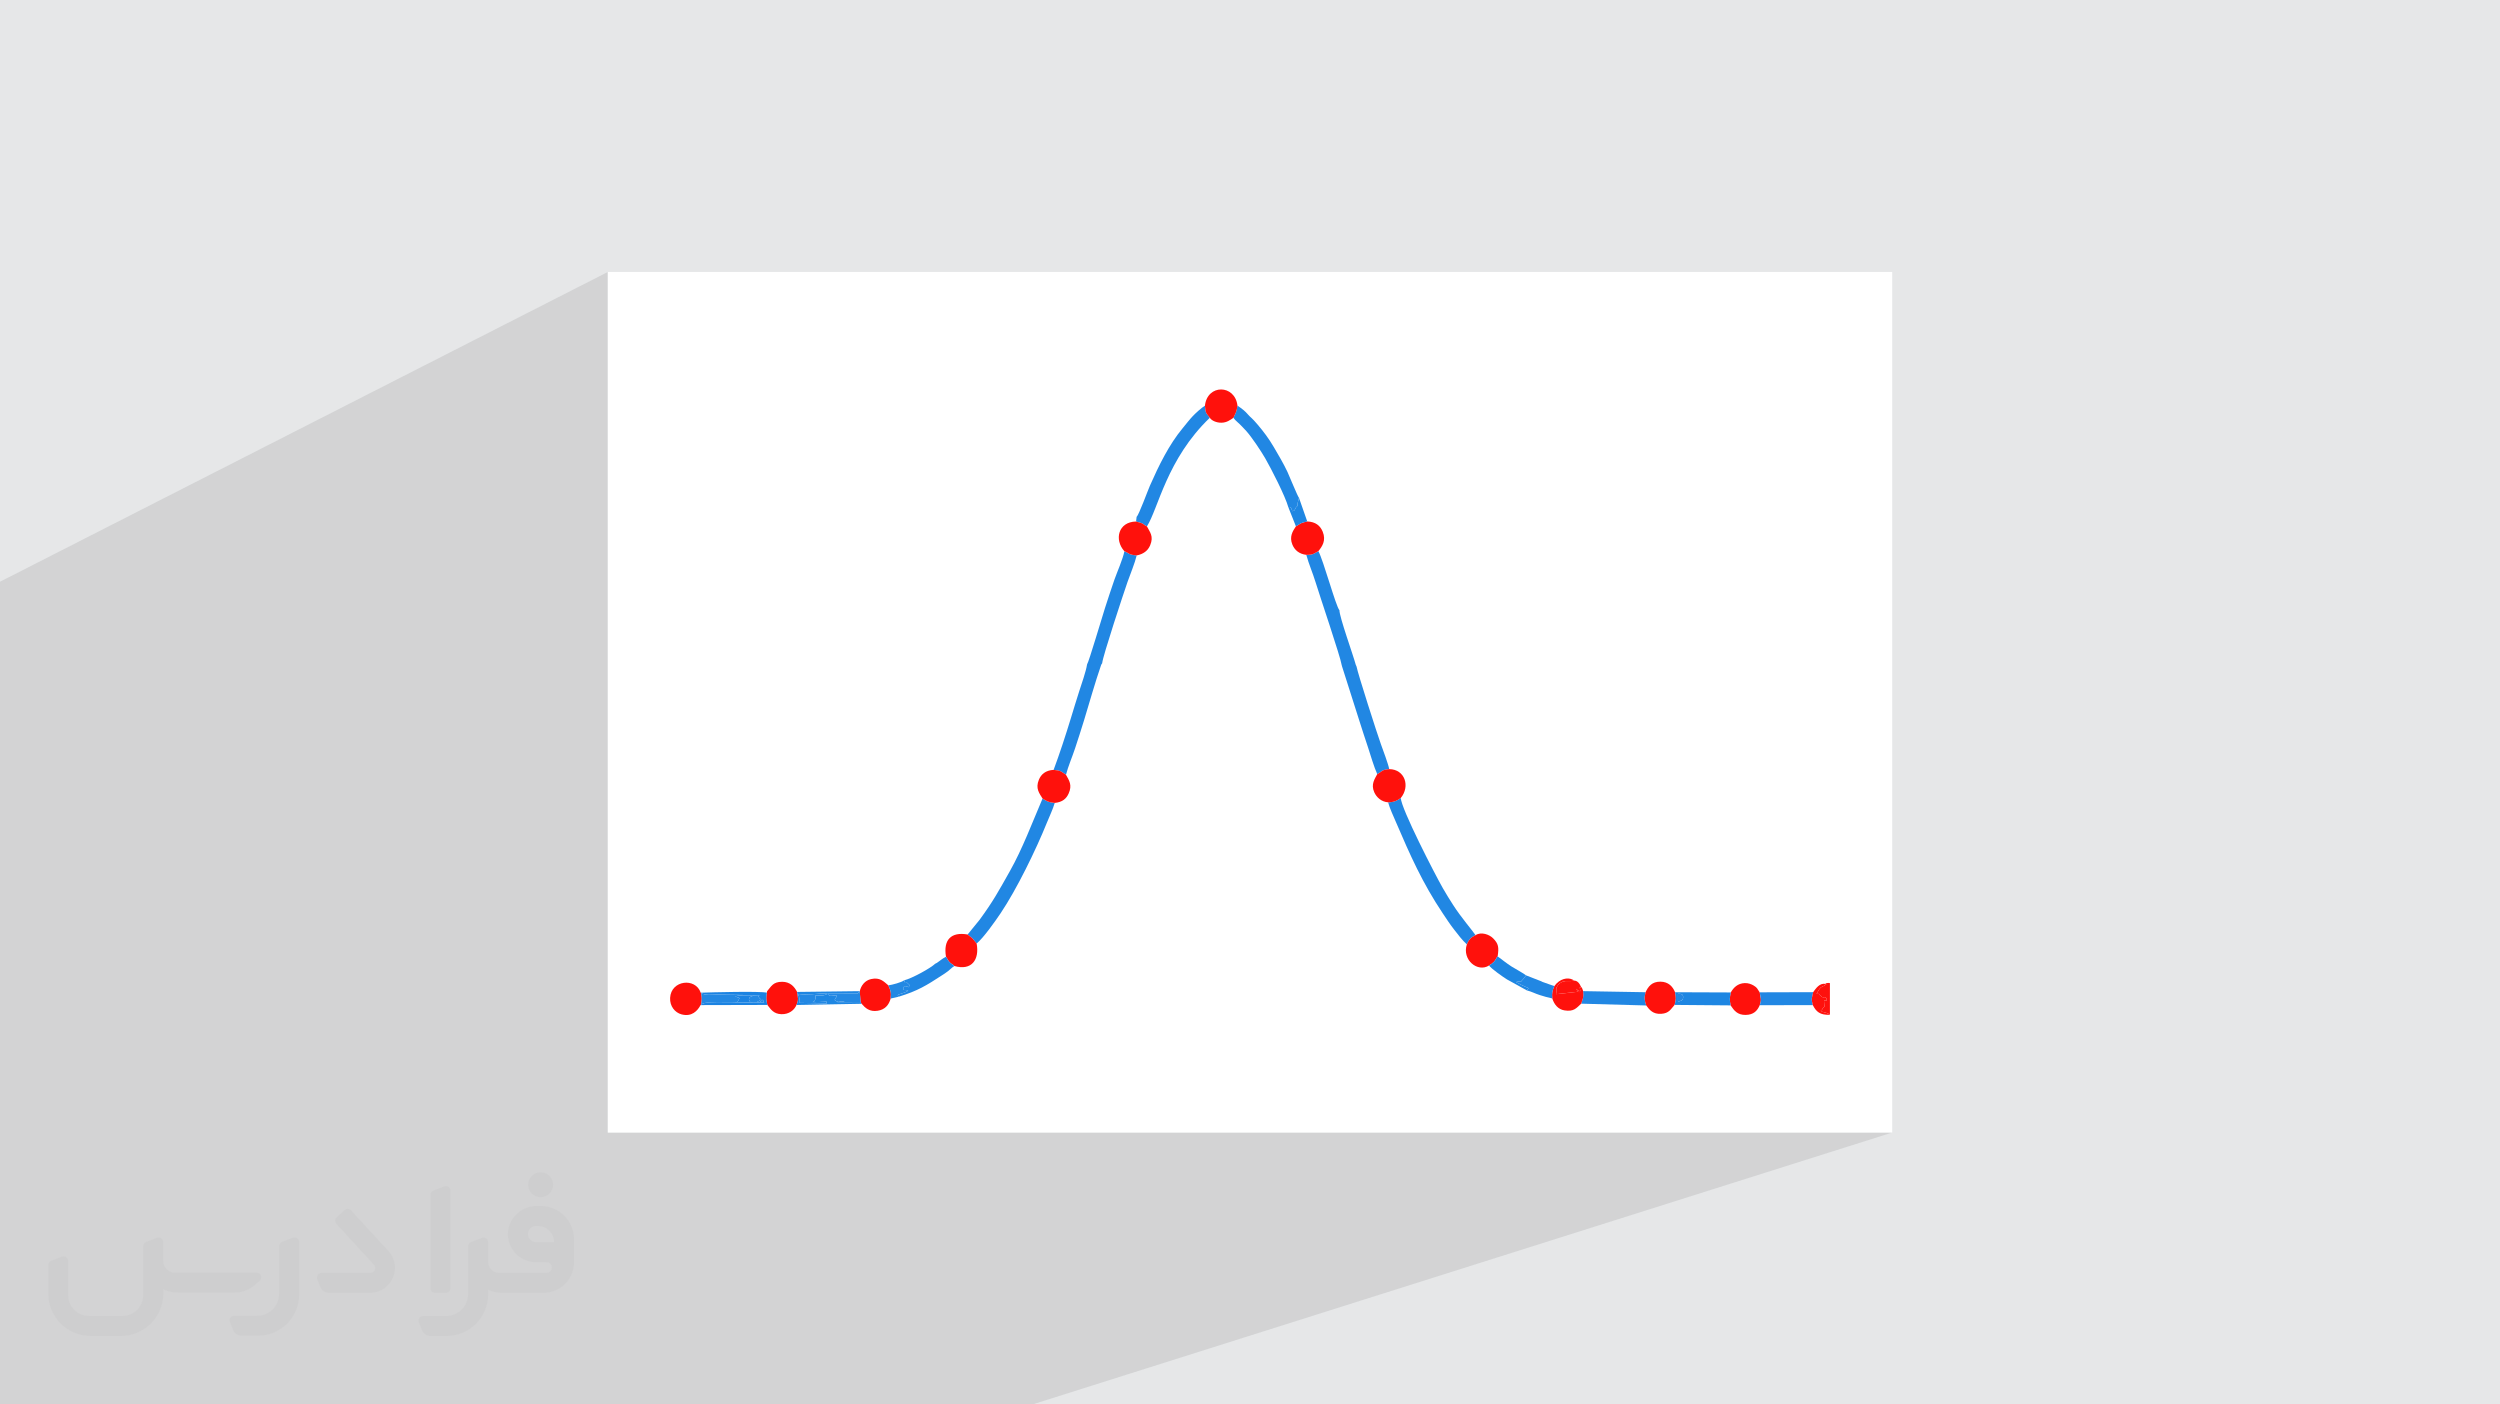 <?xml version="1.0" encoding="UTF-8"?>
<!DOCTYPE svg PUBLIC "-//W3C//DTD SVG 1.0//EN" "http://www.w3.org/TR/2001/REC-SVG-20010904/DTD/svg10.dtd">
<!-- Creator: CorelDRAW -->
<svg xmlns="http://www.w3.org/2000/svg" xml:space="preserve" width="94.192mm" height="52.917mm" version="1.0" style="shape-rendering:geometricPrecision; text-rendering:geometricPrecision; image-rendering:optimizeQuality; fill-rule:evenodd; clip-rule:evenodd"
viewBox="0 0 9404.92 5283.66"
 xmlns:xlink="http://www.w3.org/1999/xlink"
 xmlns:xodm="http://www.corel.com/coreldraw/odm/2003">
 <defs>
  <style type="text/css">
   <![CDATA[
    .fil7 {fill:#1B83E2}
    .fil6 {fill:#1E86E2}
    .fil4 {fill:#2187E3}
    .fil8 {fill:#2388E3}
    .fil10 {fill:#2586E1}
    .fil9 {fill:#FE110D}
    .fil5 {fill:#FF110C}
    .fil3 {fill:white}
    .fil2 {fill:#373435;fill-rule:nonzero;fill-opacity:0.031}
    .fil1 {fill:#2B2A29;fill-opacity:0.102}
    .fil0 {fill:#E6E7E8}
   ]]>
  </style>
 </defs>
 <g id="Layer_x0020_1">
  <polygon class="fil0" points="-0,0 9404.92,0 9404.92,5283.66 -0,5283.66 "/>
  <polygon class="fil1" points="3883.27,5283.66 -0,5283.66 -0,5125.45 -0,2188.4 2286.53,1023.11 2286.53,4260.56 7118.39,4260.56 "/>
  <g id="_2454613043392">
   <path class="fil2" d="M1125.4 4672.59l0 197.03c0,20.41 -3.74,40.82 -11.66,59.56 -7.92,18.74 -19.16,36.25 -33.74,50.4 -14.58,14.58 -31.65,25.82 -50.4,33.74 -18.74,7.92 -39.15,11.66 -59.56,11.66l-60.82 0c-7.08,0 -14.16,-2.08 -19.99,-6.25 -5.83,-4.16 -10.41,-9.58 -12.92,-16.25l-11.24 -29.16c-0.83,-2.5 -1.25,-5.41 -1.25,-8.33 0,-2.92 1.25,-5.42 2.92,-7.92 1.67,-2.5 3.74,-4.16 6.25,-5.41 2.5,-1.25 5.41,-2.09 7.91,-1.67l86.23 0c22.08,0 42.91,-8.75 58.73,-24.57 15.41,-15.42 24.15,-36.65 24.15,-58.73l0 -179.12c0,-3.33 1.26,-6.66 3.33,-9.58 2.09,-2.92 5,-5 7.92,-6.25l40.82 -15.83c2.5,-0.84 5.41,-1.25 8.33,-0.84 2.92,0.42 5.42,1.26 7.5,2.92 2.09,1.67 4.17,3.75 5.42,6.25 1.25,2.92 2.08,5.83 2.08,8.33z"/>
   <path class="fil2" d="M2033.88 4536.8l-15 0c-59.57,0 -109.13,48.73 -108.31,107.88 0.42,27.5 12.08,54.16 31.66,73.32 19.57,19.57 46.23,30.4 74.14,30.4l39.57 0c5.42,0 10.41,2.08 14.17,5.83 3.74,3.74 5.83,8.75 5.83,14.16 0,5.42 -2.09,10.41 -5.83,14.17 -3.75,3.74 -8.75,5.83 -14.17,5.83l-179.11 0c-10.83,0 -20.83,-4.58 -28.33,-12.08 -7.5,-7.5 -11.66,-17.91 -12.08,-28.33l0 -74.98c0,-2.92 -0.83,-5.41 -2.08,-7.92 -1.25,-2.5 -3.33,-4.57 -5.42,-6.24 -2.08,-1.67 -4.99,-2.51 -7.5,-2.92 -2.92,-0.42 -5.41,0 -8.33,0.83l-41.24 15.83c-2.92,1.25 -5.83,3.33 -7.92,6.25 -2.08,2.92 -2.92,6.25 -2.92,9.58l0 179.12c0,22.08 -8.75,43.32 -24.15,58.73 -15.42,15.42 -36.65,24.57 -58.73,24.57l-86.64 0.01c-2.92,0 -5.42,0.83 -7.92,2.08 -2.5,1.25 -4.58,3.33 -6.25,5.42 -1.66,2.5 -2.5,4.99 -2.92,7.5 -0.41,2.92 0,5.41 1.26,8.33l11.24 29.16c2.5,6.67 7.08,12.5 12.91,16.66 5.83,4.16 12.91,6.25 20,5.83l60.81 0c41.24,0 80.81,-16.25 109.97,-45.82 29.16,-29.16 45.81,-68.74 45.81,-109.97l0 -18.32c15.84,7.91 33.33,12.08 50.82,12.08l157.03 0c30.41,0 59.99,-12.08 81.65,-33.74 21.66,-21.67 33.74,-50.82 33.74,-81.65l0 -85.81c0,-33.32 -13.33,-65.39 -36.65,-89.14 -23.74,-23.74 -55.82,-36.65 -89.14,-36.65zm50.39 136.2l-66.64 0c-7.92,0 -15.42,-2.5 -21.25,-7.91 -5.83,-5.42 -9.59,-12.5 -10.41,-20.42 0,-4.16 0.42,-8.75 2.08,-12.91 1.67,-4.16 3.75,-7.91 6.67,-10.82 5.83,-5.42 13.75,-8.76 21.66,-8.76l7.09 0c16.25,0 31.65,6.25 42.9,17.91 11.66,11.25 17.91,26.66 17.91,42.91z"/>
   <path class="fil2" d="M1694.39 4478.9l0 367.39c0,2.08 -0.42,4.57 -1.25,6.66 -0.84,2.09 -2.09,4.16 -3.75,5.83 -1.67,1.67 -3.33,2.92 -5.41,3.74 -2.09,0.84 -4.16,1.26 -6.67,1.26l-40.82 0c-2.08,0 -4.58,-0.42 -6.66,-1.26 -2.09,-0.83 -4.16,-2.08 -5.42,-3.74 -1.66,-1.67 -2.92,-3.74 -3.74,-5.83 -0.83,-2.09 -1.25,-4.58 -1.25,-6.66l0 -351.57c0,-3.32 0.83,-6.66 2.92,-9.58 2.08,-2.92 4.58,-5 7.91,-6.25l40.83 -15.83c2.5,-0.84 5.41,-1.25 8.33,-1.25 2.92,0.41 5.41,1.25 7.5,2.92 2.5,1.66 4.16,3.74 5.41,6.24 1.25,2.09 2.09,5 2.09,7.92z"/>
   <path class="fil2" d="M1391.56 4863.79l-153.7 0c-7.08,0 -14.17,-2.09 -20,-6.25 -5.83,-4.16 -10.41,-9.99 -13.33,-16.66l-11.24 -28.74c-0.83,-2.51 -1.25,-5.42 -0.83,-8.34 0.41,-2.92 1.25,-5.41 2.92,-7.91 1.66,-2.51 3.74,-4.16 6.24,-5.42 2.51,-1.25 5.42,-2.08 7.92,-2.08l184.11 0c3.33,0 6.66,-1.25 9.58,-2.92 2.93,-2.09 5,-4.58 6.67,-7.92 1.25,-3.33 1.67,-6.66 1.25,-9.99 -0.42,-3.33 -2.08,-6.67 -4.16,-9.17l-141.63 -154.12c-2.92,-3.33 -4.58,-7.92 -4.58,-12.5 0,-4.58 2.09,-8.75 5.83,-12.08l29.58 -27.49c3.33,-2.92 7.92,-4.58 12.5,-4.58 4.58,0.42 8.75,2.09 12.08,5.83l140.37 152.87c55.41,59.57 12.5,157.46 -69.56,157.46z"/>
   <path class="fil2" d="M977.53 4817.97l-20 17.07c-20.83,17.91 -47.49,27.91 -74.98,27.91l-211.19 0c-19.57,0 -39.15,-4.16 -57.06,-12.49l0 16.25c0,20.82 -4.16,41.65 -12.08,60.81 -7.91,19.16 -19.57,36.65 -34.57,51.65 -14.58,14.58 -32.07,26.24 -51.65,34.58 -19.16,7.91 -39.99,12.07 -60.82,12.07l-114.55 0.01c-20.83,0 -41.66,-4.17 -60.82,-12.08 -19.16,-7.92 -36.65,-19.58 -51.65,-34.58 -14.58,-14.58 -26.24,-32.07 -34.57,-51.65 -7.92,-19.16 -12.08,-39.98 -12.08,-60.81l0 -107.89c0,-3.33 1.25,-6.66 2.92,-9.58 2.09,-2.92 4.58,-5 7.92,-6.25l40.82 -15.83c2.5,-0.84 5.41,-1.26 8.33,-0.84 2.92,0.42 5.42,1.25 7.5,2.92 2.09,1.67 4.16,3.75 5.42,6.25 1.25,2.5 2.08,5 2.08,7.92l0 128.71c0,20.83 8.34,40.82 22.92,55.41 14.58,14.58 34.57,22.91 55.4,22.91l125.79 0c20.83,0 40.41,-8.34 54.99,-22.92 14.58,-14.58 22.92,-34.57 22.92,-55.4l0 -184.11c0,-3.33 1.25,-6.67 2.92,-9.59 2.08,-2.92 4.57,-4.99 7.91,-6.24l40.82 -15.84c2.51,-0.83 5.42,-1.25 8.34,-0.83 2.92,0.42 5.41,1.25 7.91,2.92 2.51,1.67 4.17,3.74 5.42,6.25 1.25,2.5 2.08,5.41 2.08,7.91l0 70.4c0,11.66 4.58,23.32 12.92,31.65 8.33,8.34 19.57,13.33 31.65,13.33l307.4 0c3.33,0 7.09,0.84 9.59,2.92 2.92,2.09 5,5 6.25,7.92 1.25,3.33 1.25,6.66 0.41,10.41 0,3.74 -2.08,6.66 -4.57,8.75z"/>
   <path class="fil2" d="M2033.88 4503.89c25.82,0 47.07,-21.25 47.07,-47.07 0,-25.83 -21.25,-47.07 -47.07,-47.07 -25.83,0 -47.08,21.24 -47.08,47.07 0,25.82 21.25,47.07 47.08,47.07z"/>
  </g>
  <rect class="fil3" x="2286.53" y="1023.11" width="4831.87" height="3237.45"/>
  <g id="_2454613043536">
   <path class="fil4" d="M4914.25 2087.28c9.37,34.68 24.32,68.28 34.87,102.94 14.66,48.19 94.37,283.07 98.05,310.87l1.66 6.21 64.67 203.17c10.49,34.42 22.37,68.41 33.17,101.88 9.62,29.77 22.43,73.22 34.49,99.92 17.89,-8.99 14.95,-16.56 44.99,-18.86 -2.24,-15.44 -24.57,-75.66 -31.3,-94.1 -12.84,-35.17 -87.1,-266.37 -91.52,-291.74l-2.97 -6.78c-9.97,-37.23 -61.83,-180.56 -61.45,-205.28 -13.24,-13.38 -60.4,-188.62 -79.27,-222.05 -17.62,8.82 -18.22,14.12 -45.39,13.82z"/>
   <path class="fil4" d="M4089.54 2499.35c-3.67,25.5 -21.21,75.08 -29.72,101.56 -10.65,33.07 -20.9,67.06 -31.18,100.75 -19.79,64.74 -42.07,133.11 -64.95,194.54 29.44,2.61 29.09,7.24 46.5,18.55 7.49,-30.19 24.09,-68.39 34.47,-100.24 11.4,-35.01 22.53,-68.66 33.48,-104.71 20.76,-68.33 41.26,-141.48 64.61,-209.22l3.57 -5.53c1.89,-25.52 81.29,-265.45 95.55,-306.25 10.68,-30.54 27.38,-70.05 34.32,-99.28 -32.54,-3.13 -26.18,-7.58 -46.26,-15.77 -5.44,28.88 -27.25,77.78 -37.54,106.98 -12.15,34.45 -23.55,70.5 -35.29,106.14 -10.59,32.17 -60.26,201.79 -67.55,212.49z"/>
   <path class="fil4" d="M5222.06 3018.29c4.99,20.18 20.89,54.43 29.79,75.2 53.39,124.39 99.58,228.65 175.74,342.39 15.52,23.16 25.7,39.15 42.68,61.08 14.16,18.28 31.19,40.83 47.93,55.74 7.58,-18.17 15.27,-26.35 32.74,-34.59 -9.71,-15.19 -54.92,-67.37 -84.69,-114.19 -13.81,-21.72 -24.8,-39 -38.16,-62.38 -30.84,-53.96 -156.9,-299.04 -158.4,-339.59 -12.18,9.11 -25.31,16.29 -47.63,16.34z"/>
   <path class="fil4" d="M3640.16 3515.52c6.78,6.36 13.85,10.45 18.78,15.4 4.96,4.97 9.03,12.07 15.15,18.61 25.75,-21.15 69.87,-83.76 90.17,-113.93 60.14,-89.36 132.39,-237.15 174.25,-340.97 9.2,-22.81 22.35,-50.06 29.33,-74.08 -25.22,-2.35 -29.95,-6.92 -45.81,-16.44 -38.66,90.47 -75.97,189.81 -122.48,272.31 -44.31,78.58 -62.43,112.62 -114.39,183.86l-44.99 55.24z"/>
   <path class="fil4" d="M4275.93 1944.24l-2.11 17.67c34.65,8.5 23.94,10.76 40.9,18.27 42.36,-65.59 74.36,-253.07 236.6,-408.53 -13.75,-18.17 -16.09,-15.56 -18.41,-45.34 -12.38,6.89 -36.74,29.67 -45.27,38.65 -13.83,14.57 -24.78,29.4 -38.75,46.18 -51.02,61.34 -89.97,141.08 -123.06,216.32 -8.38,19.04 -41.08,109.17 -49.89,116.77z"/>
   <path class="fil4" d="M4639.95 1571.92c7.61,10.71 21.6,20.52 32.01,32.07 6.04,6.71 9.5,9.68 16.69,17.69 20.21,22.5 55.19,74.98 70.77,101.92 22.72,39.3 75.78,142.95 87.29,184.66 0.46,-0.46 5.9,-3.23 10.33,2.19 0.45,0.54 3.87,11.12 4.52,12.72 8.98,-3.01 6.12,0.68 14.11,-14.62 1.91,-3.67 6.58,-0.63 6.1,-16l5.03 -19.6c-5.74,-6.71 -36.57,-83.27 -43.48,-97.82 -15.44,-32.55 -33.42,-62.72 -51.26,-93.18 -19.1,-32.59 -38.24,-57.87 -60.43,-84.04 -24.32,-28.69 -26.19,-26.4 -35.37,-37.1 -13.15,-15.35 -23.3,-22.75 -40.99,-34.85 -2.32,22.31 -8.76,31.85 -15.34,45.96z"/>
   <path class="fil5" d="M4229.92 2073.74c20.08,8.19 13.72,12.64 46.26,15.77 24.88,-4.97 42.11,-17.43 50.76,-38.3 14.23,-34.32 -1.46,-49.55 -12.22,-71.02 -16.95,-7.51 -6.25,-9.78 -40.9,-18.27 -67.08,1.13 -83.02,68.34 -43.9,111.83z"/>
   <path class="fil5" d="M3558.81 3599.25c5.33,7.19 6.2,12.05 12.53,19.28 7.61,8.7 10.44,7.05 18.84,15.51 64.59,18.7 95.32,-23.06 83.9,-84.51 -6.12,-6.54 -10.18,-13.64 -15.15,-18.61 -4.93,-4.94 -12,-9.04 -18.78,-15.4 -63.02,-10.9 -91.9,20.69 -81.35,83.73z"/>
   <path class="fil5" d="M5550.95 3518.1c-17.47,8.24 -25.16,16.42 -32.74,34.59 -18.97,58.76 40.9,106.59 83.3,79.54 7.95,-4.78 13.63,-8.68 18.88,-14.36 7.86,-8.48 6.61,-12.13 13.69,-19.95 5.2,-34.5 3.33,-47.56 -17.27,-68.26 -13.93,-14 -44.54,-25.59 -65.86,-11.56z"/>
   <path class="fil5" d="M4875.21 1980.06c-12.29,18.33 -25.41,38.82 -13.46,68.41 8.47,20.96 25.67,35.7 52.5,38.81 27.17,0.3 27.77,-5 45.39,-13.82 14.39,-17.75 29.83,-39.86 16.4,-73.11 -9.3,-23 -27.19,-37.47 -58.24,-38.67 -28.47,6.27 -23.38,7.39 -42.59,18.38z"/>
   <path class="fil5" d="M5181.16 2912.27c-8.89,17.49 -25,37.7 -11.1,68.48 8.47,18.75 26.4,35.58 52.01,37.54 22.32,-0.05 35.45,-7.23 47.63,-16.34 36.33,-44.15 15.59,-107.93 -43.54,-108.55 -30.04,2.3 -27.1,9.88 -44.99,18.86z"/>
   <path class="fil5" d="M3922.02 3004.11c15.86,9.52 20.59,14.09 45.81,16.44 28.94,-2.88 43.58,-15.6 52.46,-35.55 13.89,-31.25 2.52,-47.84 -10.11,-70.26 -17.41,-11.31 -17.06,-15.95 -46.5,-18.55 -30.85,1.87 -46.89,16.85 -55.32,36.85 -14.07,33.42 2.02,51.63 13.66,71.07z"/>
   <path class="fil5" d="M4532.91 1526.31c2.33,29.78 4.66,27.17 18.41,45.34 6.64,10.96 25.29,18.74 43.23,18.59 21.06,-0.19 33.66,-10.71 45.39,-18.32 6.58,-14.11 13.02,-23.65 15.34,-45.96 -9.33,-80.36 -113.49,-81.89 -122.37,0.35z"/>
   <path class="fil5" d="M2885.78 3729l-0.82 5.42c-3.71,19.08 -2.71,28.02 1.91,46.12 13.03,16.97 23.53,33.76 52.61,34.8 28.61,1.01 48.82,-15.36 56.8,-34.64 9.11,-18.3 5.26,-30.34 2.38,-49.08 -10.55,-20.8 -26.94,-38.01 -55.97,-38.16 -35.33,-0.18 -41.42,18.08 -56.91,35.54z"/>
   <path class="fil5" d="M2635.43 3781.18l2.03 -1.96c3.16,-19.51 3.53,-23.68 0.21,-43.3l-1.63 -1.44c-19.55,-57.85 -111.71,-47.43 -115.09,19.62 -1.56,31.04 17.98,55.22 42.83,61.9 38.53,10.35 60.42,-13.29 71.65,-34.82z"/>
   <path class="fil4" d="M5948.29 3775.78l244.77 6.78c-6.69,-20.31 -7.9,-27.87 -2.45,-49.85l-234.96 -4.08c2.41,25.98 -0.83,26.43 -7.36,47.16z"/>
   <path class="fil5" d="M3234.26 3729.6l3.46 40.2 3.69 6.41c13.8,16.09 29.99,31.01 60.4,26.25 27.32,-4.27 42.1,-21.49 48.89,-46.02 2.47,-24.26 -0.69,-31.75 -8.91,-49.65 -17.29,-14.67 -31.55,-31.07 -64.81,-23.55 -23.52,5.32 -38.02,24.67 -42.73,46.37z"/>
   <path class="fil5" d="M6190.62 3732.71c-5.45,21.99 -4.24,29.55 2.45,49.85 12.7,17.07 25.59,33.36 56.43,31.39 30.03,-1.91 36.08,-18.11 50.21,-33.51 5.77,-19.7 6.06,-26.51 1.73,-47.69 -8.24,-21.19 -25.03,-39.54 -54.92,-39.77 -32,-0.26 -46.14,18.16 -55.91,39.72z"/>
   <path class="fil5" d="M6511.17 3733.57c-4.43,23.56 -4.99,24.97 -0.61,48.68 12.73,18.89 25.29,36.39 56.77,35.86 29.91,-0.51 43.86,-15.8 52.65,-36.51 8.26,-21.26 2.87,-28.64 -0.07,-48.51 -9.91,-13.78 -8.2,-16.89 -22.31,-25.34 -9.27,-5.56 -20.68,-9.83 -33.71,-9.43 -26.98,0.83 -43,17.72 -52.73,35.26z"/>
   <path class="fil4" d="M3523.69 3622.71l-5.57 2.87c-16.86,16.28 -86.32,54.8 -116.89,62.43 6.35,7.81 -8.87,6.43 9.41,6.43 0.4,0.6 0.98,1.65 1.16,1.84l11.39 10.75c-9.85,9.7 1,7.9 -14.66,2.91 -0.46,-0.15 -6.4,0.69 -7.33,0.21 -3.93,9.62 0.12,3.37 -1.88,13.84 9.79,0.42 9.84,1.06 17.61,1.89 -8.13,9.98 -40.21,13.28 -39.49,18.79l2.85 5.1c72.66,-22.07 106.14,-43.41 162.4,-80.03 8.77,-5.7 15.54,-9.87 24.3,-16.69 8.19,-6.4 14.92,-13.94 23.19,-18.99 -8.4,-8.46 -11.23,-6.81 -18.84,-15.51 -6.33,-7.23 -7.2,-12.09 -12.53,-19.28 -14.55,6.85 -21.96,15.19 -35.13,23.45z"/>
   <path class="fil4" d="M6619.99 3781.58l199.79 -0.4c-7.27,-25.69 -2.91,-25.67 1.25,-48.7l-201.11 0.59c2.94,19.87 8.33,27.25 0.07,48.51z"/>
   <path class="fil6" d="M6312.47 3738.77c4.39,-0.16 21.69,-2.47 19.5,14.85 -0.91,7.23 -3.98,10.2 -12.82,12.76 -17.21,4.96 7.81,-0.19 -6.69,0.23l0.01 -27.84zm-12.76 41.68l210.85 1.8c-4.38,-23.7 -3.82,-25.11 0.61,-48.68l-209.73 -0.81c4.33,21.18 4.04,27.99 -1.73,47.69z"/>
   <path class="fil5" d="M5847.27 3709.71c-7.5,17.64 -9.44,25.11 -7.68,46.43 7.22,22.14 21.23,41 46.18,44.96 35.11,5.58 44.77,-8.93 62.53,-25.32 6.53,-20.73 9.77,-21.18 7.36,-47.16 -0.28,-0.96 -2.04,-7.22 -3.3,-9.72 -2.59,-5.11 -1.12,-3.62 -4.28,-5.64 -9.27,5.11 -4.4,-4.8 -3.03,15.71 -13.85,-4.54 -3.65,0.45 -15.71,-9.4l5.3 8.91c3.21,6.98 15.49,2.02 -2.56,2.96l-78.13 8.53c1.98,-12.16 0.11,-19.2 1.26,-24.35l6.85 -11.35c0.49,-0.54 1.15,-1.23 1.66,-1.74l4.92 -4c1.63,-1.13 7.55,-4.42 8.95,-5.03l11.27 -2.66c13.74,-0.7 18.23,1.41 32.44,-1.94 -2.52,-1.95 -1.96,-2.21 -6.74,-4.38 -17.17,-7.81 -46.41,-3.86 -67.3,25.2z"/>
   <path class="fil6" d="M5601.51 3632.23c10.26,13.12 52.26,42.66 67.67,52.3 9.19,5.75 73.33,39.71 74.88,41.37 9.89,-14.53 13.26,-1.48 -37.87,-29.76 -0.86,-0.48 -1.97,-1.12 -2.96,-1.68 13.56,-2.65 8.17,-4.61 21.96,0l-3.63 -2.64c0.04,-1 1.95,-2.29 2.15,-1.8 0.31,0.74 1.89,-1.59 3.08,-2.86l4.12 -4.87c0.35,-0.4 0.93,-1.15 1.26,-1.55 0.33,-0.38 0.93,-1.09 1.25,-1.47l7.51 -10.01c-4.93,-5.13 -46.19,-27.89 -54.69,-33.41 -19.24,-12.48 -34.53,-25.06 -52.14,-37.93 -7.08,7.82 -5.83,11.47 -13.69,19.95 -5.25,5.68 -10.93,9.58 -18.88,14.36z"/>
   <path class="fil7" d="M2637.46 3779.22l-2.03 1.96 251.44 -0.63c-4.61,-18.1 -5.62,-27.04 -1.91,-46.12 -24.17,-6.24 -211.16,-1.35 -248.92,0.05l1.63 1.44c16.17,9.84 40.55,5.62 60.06,5.62l163.52 2.52c-20.13,3.46 -78.36,-4.09 -94.97,4.72l15.78 5.7c-0.53,0.9 -1.93,4.2 -2.29,4.99 -8.23,17.51 -8.94,10.2 -14.5,10.34l69.45 0.19c-15.63,2.06 -11.35,0.57 -17.34,-9.61 1.59,-3.51 -2.42,-15.09 34.23,-15.54l2.07 4.48c4.58,8.36 5.65,6.75 10.3,11.05l-16.38 9.42c9,0.05 7.98,1.34 14.74,-2.9l8.1 -6.51c3.4,12.81 0.29,8.72 5.17,11.46l-177.89 1.1c-30.51,0 -43.92,-4.52 -60.27,6.25z"/>
   <path class="fil4" d="M5744.05 3725.9c17.18,4.13 31.41,12.17 48.9,17.62 14.05,4.38 30.86,9.43 46.64,12.62 -1.76,-21.32 0.18,-28.79 7.68,-46.43l-45.07 -15.94 -4.07 -2.21 -57.21 -22.31 -7.51 10.01c-0.32,0.38 -0.92,1.09 -1.25,1.47 -0.33,0.4 -0.91,1.15 -1.26,1.55l-4.12 4.87c-1.19,1.27 -2.77,3.59 -3.08,2.86 -0.2,-0.49 -2.11,0.8 -2.15,1.8l3.63 2.64c-13.79,-4.61 -8.4,-2.65 -21.96,0 0.99,0.56 2.1,1.2 2.96,1.68 51.13,28.29 47.76,15.24 37.87,29.76z"/>
   <path class="fil6" d="M3056.49 3769.81l24.48 -0.33c47.95,-1.05 20.86,-5 30.59,5.31l-105.02 -2c0.82,-10.75 2.25,-20.59 -4.17,-33.7 30.49,5.08 76.92,-1.67 109.89,-2.67 -9.76,10.52 2.42,1.81 -9.21,6.54 -9.59,3.9 -24.58,1.7 -35.71,1.7 0.64,6.23 1.69,9.37 -0.71,15.6 -3.26,8.5 -3.43,6.83 -10.15,9.55zm-57.83 -38.18c2.89,18.73 6.73,30.77 -2.38,49.08l245.14 -4.49 -3.69 -6.41 -87.75 0.15c1,-0.03 2.46,-1.64 3.14,-0.7 0.69,0.93 2.21,-0.85 3.15,-1.06 4.9,-1.1 3.31,-1.29 9.36,-1.68 5.57,-0.36 8.68,0.47 12.23,1.41 -17.59,1.62 -29.8,3.15 -38.83,-7.03 3.68,2.33 -2.27,4.7 4.38,-6.33 5.41,-8.97 2.47,3.64 3.92,-10.3 -20.03,0.85 -24.99,6.87 -34.27,-5.85l112.28 -0.29c7.36,-5.87 2.62,0.96 6.27,-9.45l-232.95 2.96z"/>
   <path class="fil8" d="M2637.46 3779.22c16.35,-10.77 29.75,-6.25 60.27,-6.25l177.89 -1.1c-4.88,-2.75 -1.77,1.35 -5.17,-11.46l-8.1 6.51c-6.76,4.23 -5.74,2.95 -14.74,2.9l16.38 -9.42c-4.65,-4.3 -5.72,-2.7 -10.3,-11.05l-2.07 -4.48c-36.64,0.45 -32.64,12.02 -34.23,15.54 5.99,10.17 1.72,11.66 17.34,9.61l-69.45 -0.19c5.56,-0.14 6.27,7.17 14.5,-10.34 0.36,-0.79 1.76,-4.09 2.29,-4.99l-15.78 -5.7c16.6,-8.82 74.84,-1.26 94.97,-4.72l-163.52 -2.52c-19.51,0 -43.89,4.21 -60.06,-5.62 3.32,19.62 2.95,23.79 -0.21,43.3z"/>
   <path class="fil9" d="M5948.07 3713.27c-4.95,-11.87 -12.6,-24.3 -26.77,-24.37 -14.21,3.34 -18.7,1.24 -32.44,1.94l-11.27 2.66c-1.4,0.61 -7.32,3.9 -8.95,5.03l-4.92 4c-0.51,0.51 -1.17,1.2 -1.66,1.74l-6.85 11.35c-1.15,5.15 0.72,12.19 -1.26,24.35l78.13 -8.53c18.04,-0.94 5.76,4.02 2.56,-2.96l-5.3 -8.91c12.05,9.85 1.86,4.85 15.71,9.4 -1.38,-20.51 -6.24,-10.59 3.03,-15.71z"/>
   <path class="fil5" d="M6821.02 3732.49c-4.15,23.03 -8.52,23.01 -1.25,48.7 12.82,25.06 26.7,37.62 64.25,36.53 -8.34,-7.8 -20.02,-8.65 -24.14,-10.28 -9.43,-3.74 -0.27,3.49 -10.36,-6.2 10.6,-5.35 2.13,-1.97 8.01,-8.11 0.45,-0.46 1.1,-1.21 1.53,-1.65l3.04 -3.02c0.28,-0.28 1.06,-0.89 1.54,-1.39 -0.56,-18.15 -7.14,-28.02 9.42,-21.98 -2.75,-14.19 -3.65,-13.41 -13.3,-14 -0.45,-0.03 8.36,2.62 -3.6,0.16 -0.18,-0.03 -0.96,-0.23 -1.14,-0.29 -0.18,-0.06 -0.93,-0.43 -1.11,-0.52l-8.66 -7.8c-8.69,-5.07 10.79,-2.06 -11.42,-4.24l10.56 -17.39c10.93,-13.48 13.24,-7.44 23.96,-17.15 11.05,0.89 6.48,3.55 -1.68,-2.61 -21.45,-3.33 -35.03,16.59 -45.64,31.23z"/>
   <path class="fil6" d="M4846.71 1908.26l28.5 71.8c19.2,-10.99 14.12,-12.11 42.59,-18.38l-30.98 -88.73 -5.03 19.6c0.48,15.37 -4.19,12.32 -6.1,16 -7.99,15.3 -5.13,11.61 -14.11,14.62 -0.65,-1.6 -4.07,-12.18 -4.52,-12.72 -4.43,-5.41 -9.88,-2.65 -10.33,-2.19z"/>
   <path class="fil8" d="M3237.73 3769.8l-3.46 -40.2 -2.66 -0.93c-3.65,10.4 1.09,3.57 -6.27,9.45l-112.28 0.29c9.28,12.72 14.24,6.7 34.27,5.85 -1.46,13.95 1.49,1.34 -3.92,10.3 -6.65,11.03 -0.7,8.66 -4.38,6.33 9.03,10.17 21.24,8.65 38.83,7.03 -3.55,-0.94 -6.66,-1.77 -12.23,-1.41 -6.04,0.39 -4.45,0.58 -9.36,1.68 -0.94,0.21 -2.46,1.99 -3.15,1.06 -0.68,-0.94 -2.14,0.67 -3.14,0.7l87.75 -0.15z"/>
   <path class="fil9" d="M6884.03 3817.72l0.02 -0.05 0 -119.26c-4.73,-0.45 -4.52,-1 -9.49,-0.39 -5.88,0.74 -5.42,1.82 -7.9,3.24 8.16,6.16 12.73,3.49 1.68,2.61 -10.72,9.72 -13.03,3.67 -23.96,17.15l-10.56 17.39c22.22,2.19 2.74,-0.83 11.42,4.24l8.66 7.8c0.18,0.09 0.93,0.46 1.11,0.52 0.18,0.06 0.96,0.26 1.14,0.29 11.96,2.46 3.16,-0.19 3.6,-0.16 9.65,0.59 10.55,-0.19 13.3,14 -16.55,-6.04 -9.97,3.82 -9.42,21.98 -0.48,0.5 -1.26,1.11 -1.54,1.39l-3.04 3.02c-0.43,0.44 -1.08,1.19 -1.53,1.65 -5.88,6.14 2.6,2.76 -8.01,8.11 10.09,9.7 0.94,2.46 10.36,6.2 4.12,1.64 15.81,2.49 24.14,10.28z"/>
   <path class="fil8" d="M3341.8 3706.79c8.22,17.9 11.37,25.39 8.91,49.65l29.58 -6.69 -2.85 -5.1c-0.72,-5.51 31.36,-8.81 39.49,-18.79 -7.78,-0.83 -7.83,-1.47 -17.61,-1.89 2,-10.46 -2.06,-4.22 1.88,-13.84 0.93,0.48 6.87,-0.36 7.33,-0.21 15.66,4.99 4.81,6.79 14.66,-2.91l-11.39 -10.75c-0.18,-0.19 -0.76,-1.24 -1.16,-1.84 -18.27,0 -3.06,1.38 -9.41,-6.43 -9.14,7.33 -45.47,17.3 -59.42,18.79z"/>
   <path class="fil8" d="M3056.49 3769.81c6.72,-2.72 6.9,-1.05 10.15,-9.55 2.4,-6.23 1.35,-9.37 0.71,-15.6 11.12,0 26.12,2.21 35.71,-1.7 11.62,-4.73 -0.55,3.98 9.21,-6.54 -32.97,1 -79.4,7.75 -109.89,2.67 6.42,13.11 4.99,22.95 4.17,33.7l105.02 2c-9.74,-10.31 17.35,-6.36 -30.59,-5.31l-24.48 0.33z"/>
   <path class="fil10" d="M6312.46 3766.61c14.5,-0.42 -10.52,4.73 6.69,-0.23 8.84,-2.56 11.91,-5.53 12.82,-12.76 2.19,-17.31 -15.11,-15.01 -19.5,-14.85l-0.01 27.84z"/>
  </g>
 </g>
</svg>
